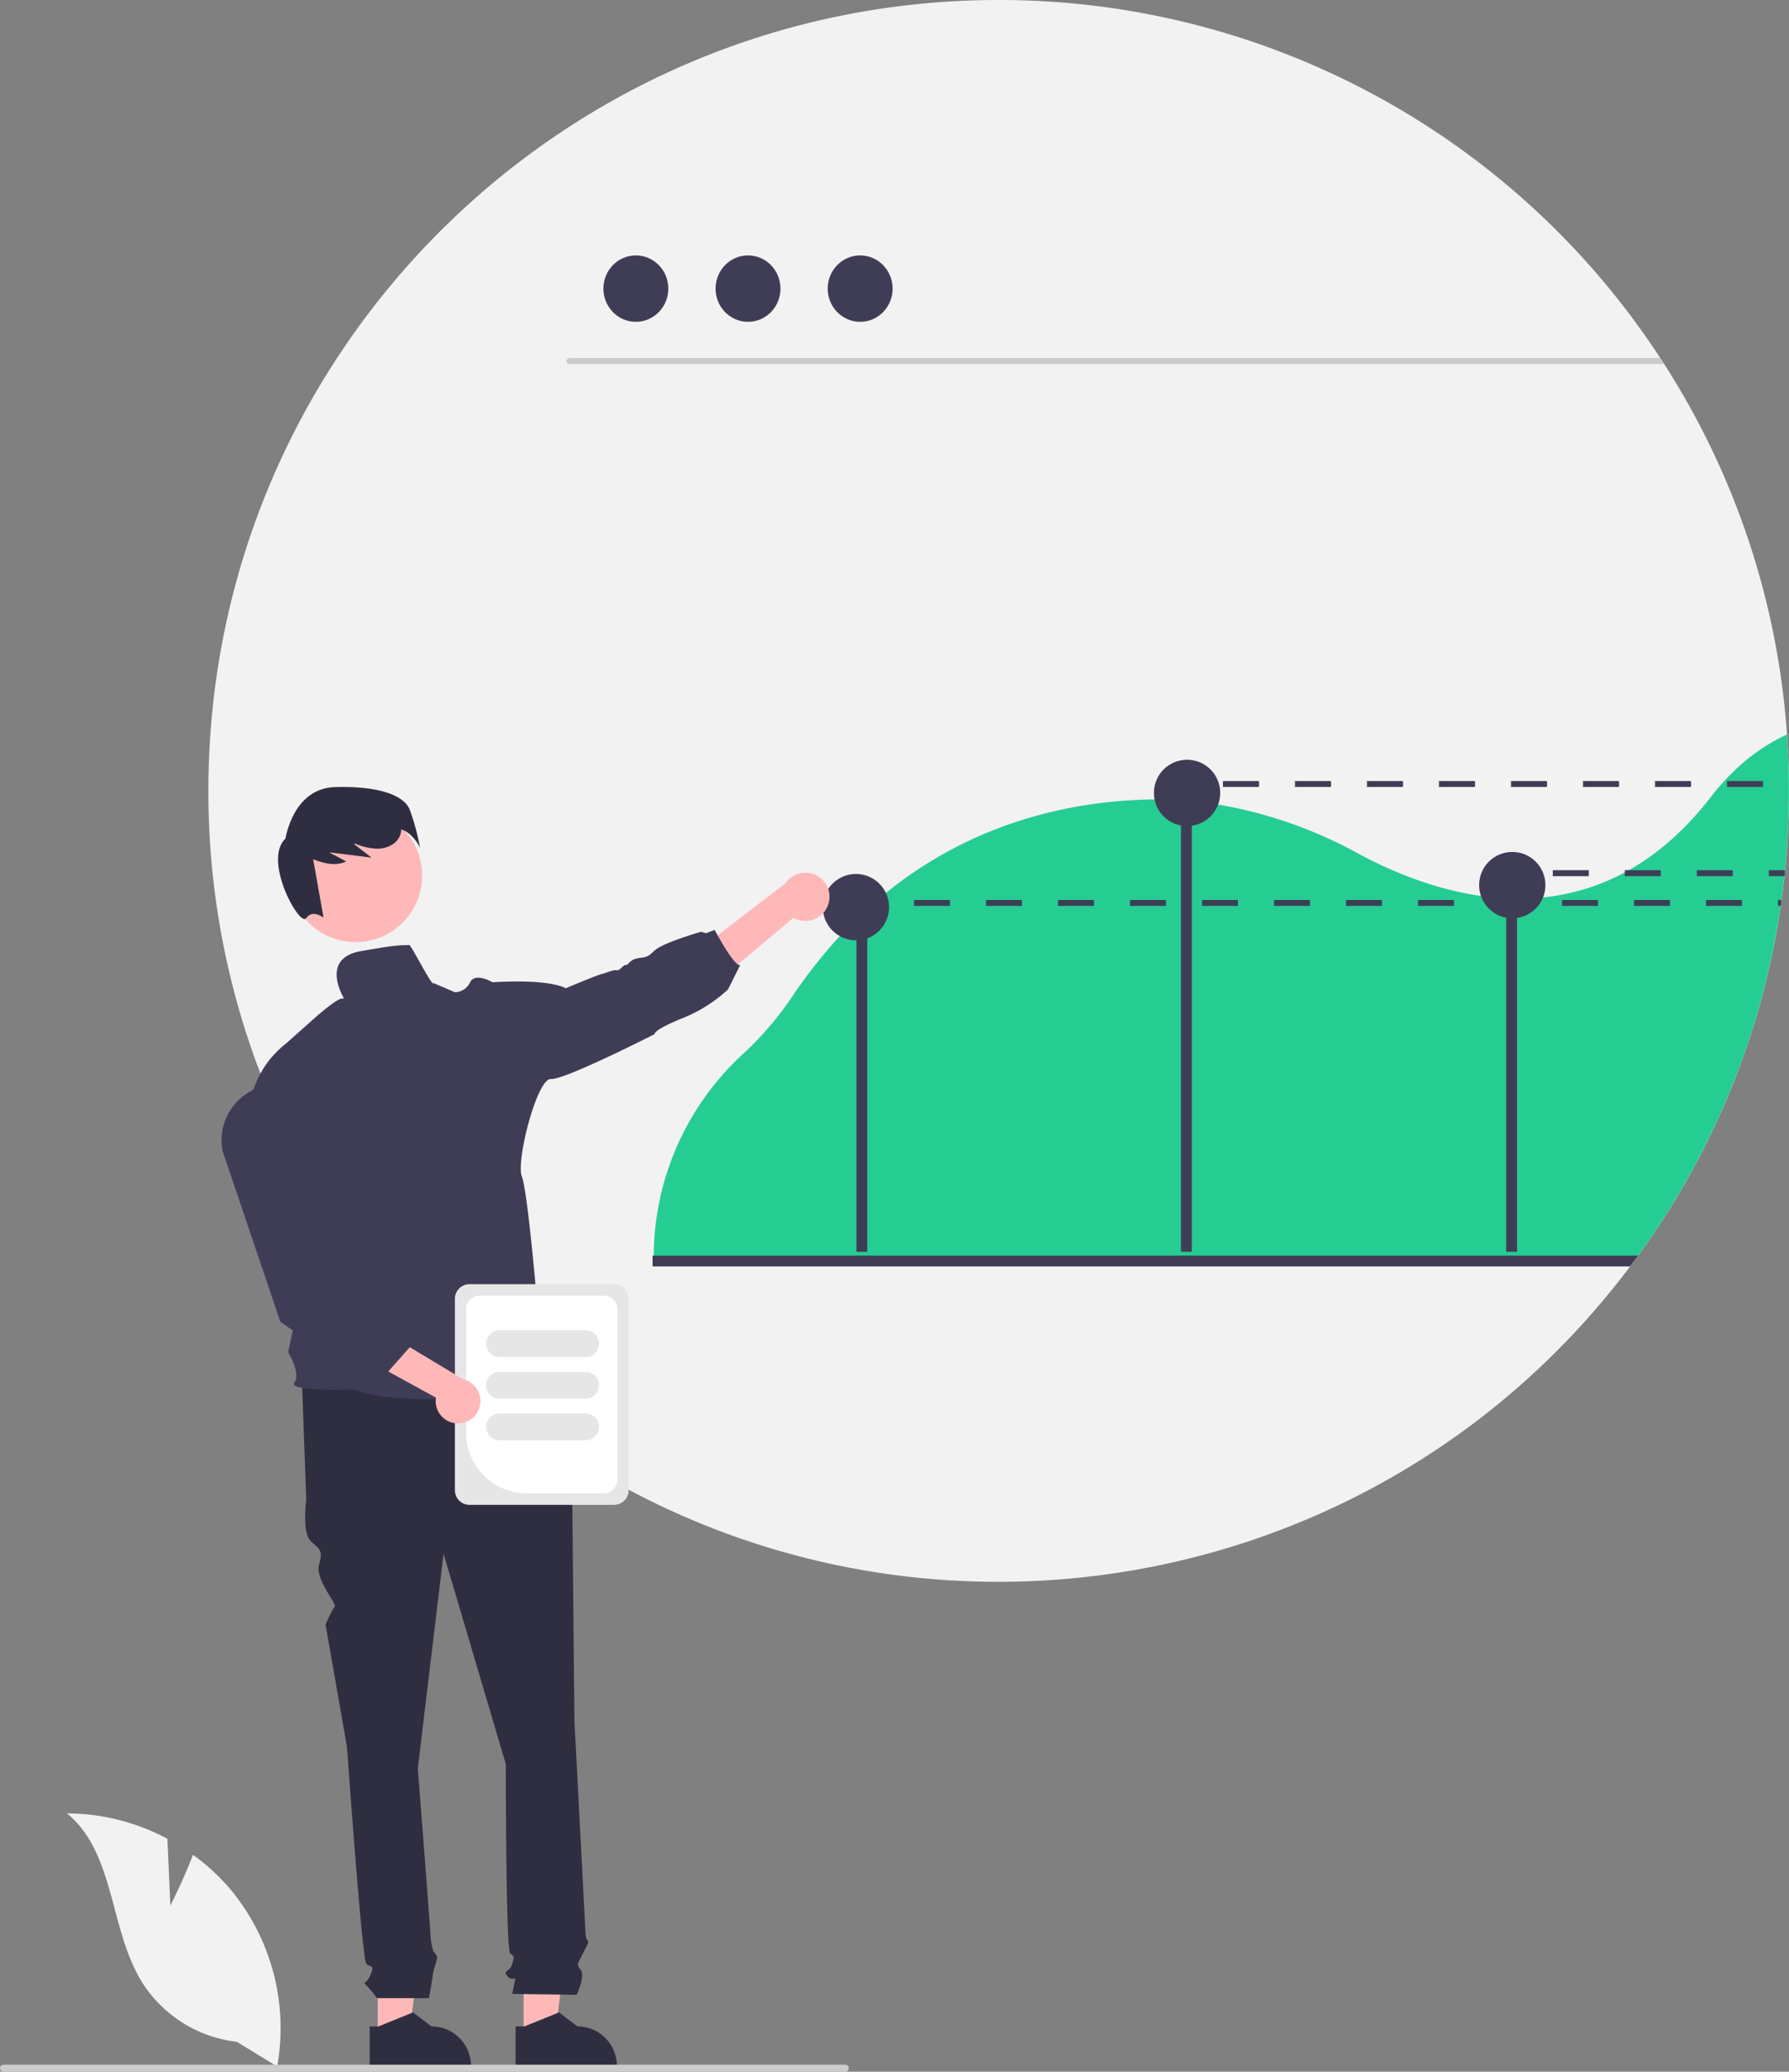 <svg id="ee38abc9-dc4f-4e1a-883a-6567bef3cfb6" xmlns="http://www.w3.org/2000/svg" viewBox="0 0 538 622.71"><rect x="0" y="0" width="538" height="622.71" fill="#808080" stroke="none"/><defs><style>.cls-1{fill:#f2f2f2}.cls-2{fill:#e6e6e6}.cls-4{fill:#ffb8b8}.cls-7{fill:#3f3d56}.cls-8{fill:#2f2e41}</style></defs><path class="cls-1" d="M538 237.68c0 1.77-.02 3.54-.06 5.3-.02 1.15-.05 2.31-.1 3.46 0 .33-.02.65-.04.98-.03.63-.05 1.26-.08 1.88-.2 4.12-.5 8.21-.91 12.27-.02.2-.04.39-.05.58-.04.4-.08.8-.13 1.21-.13 1.21-.26 2.41-.41 3.6l-.3 2.4c-.05.38-.11.77-.15 1.14l-.18 1.24c-.03.18-.05.36-.08.55-.09.61-.18 1.22-.28 1.83-.12.8-.24 1.58-.38 2.38-.13.79-.26 1.57-.4 2.36-.13.79-.28 1.57-.42 2.36-.14.8-.29 1.58-.45 2.37-.77 3.9-1.63 7.76-2.57 11.59-.38 1.49-.76 2.98-1.15 4.47-.65 2.41-1.34 4.81-2.06 7.2-.21.66-.41 1.32-.62 1.97-.23.75-.47 1.5-.71 2.24-.24.75-.48 1.49-.73 2.23s-.5 1.48-.76 2.22c-.25.73-.51 1.47-.78 2.21-.26.74-.53 1.47-.8 2.21-.28.73-.55 1.47-.82 2.19-.55 1.47-1.12 2.92-1.71 4.35-.29.72-.58 1.45-.88 2.16a224.28 224.28 0 01-3.73 8.53c-.29.63-.57 1.25-.87 1.87-.2.41-.38.81-.58 1.22-.33.68-.65 1.35-.98 2.02-.33.68-.67 1.37-1.02 2.06-.69 1.36-1.39 2.71-2.1 4.07-.71 1.35-1.43 2.7-2.17 4.03s-1.49 2.66-2.25 3.98c-.38.66-.77 1.32-1.15 1.97-1.55 2.62-3.14 5.21-4.79 7.76-1.64 2.55-3.32 5.06-5.07 7.55-.87 1.24-1.75 2.48-2.64 3.71l-1.07 1.46c-.44.61-.89 1.21-1.35 1.8C411.39 485.5 262.5 506.6 157.66 427.77c-3.27-2.46-6.49-5.01-9.63-7.64a239.198 239.198 0 01-49.42-56.72c-1.44-2.31-2.85-4.66-4.21-7.01a236.523 236.523 0 01-31.73-118.72C62.64 106.41 169.05 0 300.32 0c80.25-.05 155.09 40.43 198.97 107.62l1.18 1.81a236.185 236.185 0 0136.93 111.35c.4 5.58.6 11.21.6 16.9z"/><path d="M500.47 109.43H171.25c-.5-.01-.9-.43-.88-.93.01-.48.4-.87.88-.88h328.04l1.18 1.81z" fill="#cacaca"/><ellipse class="cls-7" cx="191.22" cy="86.75" rx="9.76" ry="9.98"/><ellipse class="cls-7" cx="224.95" cy="86.75" rx="9.76" ry="9.98"/><ellipse class="cls-7" cx="258.67" cy="86.75" rx="9.76" ry="9.98"/><path d="M537.4 220.78c-8.59 3.9-16.28 10.21-23 18.89-7.76 10.03-16.08 17.1-24.58 21.89-.4.22-.8.44-1.2.65a65.659 65.659 0 01-24.58 7.53c-2.6.26-5.21.39-7.83.38-1.09 0-2.18-.04-3.26-.09-2.56-.13-5.1-.38-7.59-.73-14.31-2.04-27.26-7.54-36.85-12.71a134.157 134.157 0 00-42.18-14.76c-2.64-.44-5.28-.78-7.92-1.03-1.09-.11-2.17-.19-3.25-.26a111.082 111.082 0 00-12.02-.16c-22.82.89-52.58 7.4-79.27 30.12-.36.3-.71.61-1.06.91-.33.29-.66.58-.99.88-4.22 3.76-8.21 7.78-11.92 12.04-4.26 4.88-8.2 10.03-11.79 15.41a98.178 98.178 0 01-14.87 17.24 82.808 82.808 0 00-26.64 59.97v1.91h294.95c.36-.48.71-.97 1.06-1.46.89-1.22 1.78-2.47 2.64-3.71 1.74-2.48 3.43-5 5.07-7.55 1.65-2.56 3.25-5.14 4.79-7.76.38-.65.77-1.31 1.15-1.97.76-1.31 1.51-2.64 2.25-3.98s1.47-2.68 2.17-4.03c.71-1.35 1.41-2.7 2.1-4.07.35-.69.69-1.38 1.02-2.06.33-.67.65-1.34.98-2.02.2-.41.38-.81.58-1.22.29-.62.58-1.24.87-1.87 1.3-2.81 2.55-5.66 3.73-8.53.3-.71.6-1.44.88-2.16.58-1.44 1.15-2.89 1.71-4.35.28-.72.55-1.46.82-2.19.27-.73.54-1.47.8-2.21.27-.73.53-1.47.78-2.21.26-.74.51-1.48.76-2.22.25-.74.49-1.48.73-2.23.24-.74.48-1.49.71-2.24.21-.65.41-1.31.62-1.97.72-2.39 1.41-4.79 2.06-7.2a243.379 243.379 0 003.72-16.06c.15-.79.3-1.57.45-2.37.14-.79.29-1.57.42-2.36.14-.79.28-1.57.4-2.36.13-.8.26-1.58.38-2.38.1-.61.19-1.22.28-1.83.03-.19.05-.37.08-.55.06-.42.12-.83.17-1.24.05-.38.11-.77.16-1.14.11-.8.21-1.6.3-2.4.15-1.19.29-2.39.41-3.6.04-.4.08-.8.13-1.21.02-.19.04-.38.05-.58.41-4.06.71-8.15.91-12.27.03-.62.05-1.24.08-1.88.02-.33.03-.65.04-.98.04-1.15.08-2.31.1-3.46.04-1.76.07-3.53.06-5.3 0-5.68-.2-11.32-.6-16.9z" fill="#25cd93"/><path class="cls-7" d="M257.55 280.71h3.26v95.55h-3.26zm97.6-44.63h3.26v140.18h-3.26zm97.8 29.34h3.26v110.84h-3.26z"/><circle class="cls-7" cx="356.98" cy="238.33" r="9.97"/><circle class="cls-7" cx="454.78" cy="266.04" r="9.97"/><circle class="cls-7" cx="257.4" cy="272.66" r="9.97"/><path class="cls-7" d="M492.61 377.4l-1.07 1.46c-.44.61-.89 1.21-1.35 1.8H196.25v-3.26h296.36z"/><path class="cls-4" d="M113.58 612.17h9.45l4.49-36.43h-13.94v36.43z"/><path class="cls-8" d="M138.15 612.56a11.6 11.6 0 00-3.84-2.58c-1.44-.59-2.98-.89-4.54-.89l-5.57-4.22-.29.12-10.08 4.1h-2.66v12.24h30.46v-.38c0-3.15-1.24-6.17-3.48-8.38z"/><path class="cls-4" d="M157.46 612.17h9.45l4.49-36.43h-13.94v36.43z"/><path class="cls-8" d="M182.04 612.56c-1.1-1.11-2.41-1.99-3.85-2.58-1.44-.59-2.98-.9-4.54-.89l-5.56-4.22-.3.13-10.08 4.09h-2.66v12.24h30.46v-.38c0-3.14-1.24-6.16-3.47-8.38zm-17.03-199.77l-74.21 1.94 1.29 36.14s-1.29 9.68 1.29 12.26 3.87 2.58 2.58 7.1 5.53 11.9 4.7 12.72-2.76 5.35-2.76 5.35l6.45 36.78s4.52 63.89 5.81 65.18 2.58 0 1.29 3.23-2.58 1.94-1.29 3.23a49.77 49.77 0 013.23 3.87h15.6s1.18-6.45 1.18-7.1 1.29-4.52 1.29-5.16-1.14-1.79-1.14-1.79c-.39-1.31-.66-2.66-.8-4.02 0-1.29-3.87-50.98-3.87-50.98l7.74-64.53 18.72 63.24s0 55.5 1.29 56.79 1.29.65.65 3.23-3.23 1.94-1.29 3.87 2.58-1.29 1.94 1.94l-.65 3.23 19.36.28s2.58-5.44 1.29-7.38-1.21-1.41.36-4.58 2.22-3.81 1.57-4.46-.65-4.08-.65-4.08l-3.23-61.75s-.65-65.18-.65-67.12c-.05-1 .13-1.99.54-2.9v-2.63l-2.47-9.31-5.16-22.59z"/><path class="cls-4" d="M249 272.04a7.202 7.202 0 01-9.22 4.34c-.4-.14-.79-.32-1.15-.53l-32.22 26.99-1.75-13.19 31.51-24.12a7.248 7.248 0 0110.05-2.01 7.236 7.236 0 012.78 8.53z"/><circle class="cls-4" cx="106.95" cy="263.17" r="20.01"/><path class="cls-8" d="M123.17 243.26c-1.86-4.44-9.84-7.07-22.47-6.68s-14.84 15.46-14.84 15.46c-6.96 6.48 4.27 26.73 6.22 23.94 1.95-2.79 5.22-.15 5.22-.15l-3.12-17.54c3.29 1.27 6.83 2.12 9.93.64l-5.13-2.74 12.76 1.59-5.26-4.05c.13-.04.26-.09.38-.13 2.11.91 4.37 1.42 6.67 1.51 2.68-.02 5.53-1.28 6.66-3.71.3-.67.46-1.39.48-2.12 3.7 1.2 5.64 5.53 5.64 5.53-.7-3.93-1.75-7.8-3.13-11.55z"/><path class="cls-7" d="M122.97 284.07c-4.47 0-7.34.62-14.3 1.79-12.83 2.16-5.15 14.35-5.15 14.35s.58-.29-.99 0-6.93 4.93-6.93 4.93l-9.59 8.52C71.56 325 74.8 342.69 74.8 342.69l21.07 21.2-9.23 42.54s3.92 6.32 1.89 9.15 17.87 2.02 17.87 2.02c13.73 6.12 62.12.95 62.12.95-.67-1.75-7.15-15.32-7.15-15.32 2.81-4.86.13-11.88.13-11.88s-2.8-33.22-4.58-37.81 4.57-29.48 8.76-29.21 31.19-13.51 31.19-13.51-.68-1.08 8.24-4.73c5.12-2.01 9.82-4.97 13.84-8.73l3.66-7.32c-1.76.68-7.7-10.53-7.7-10.53l-2.59.99-1.5-.43s-11.71 3.33-14.11 5.76-3.2 1.75-5.36 2.3-2.43 2.06-3.11 1.89-1.89 1.89-2.83 1.62-2.98.81-4.32 1.08-10.94 4.32-10.94 4.32c-5.93-3-22.02-1.79-22.02-1.79s-5.26-3.1-6.76 0a5.094 5.094 0 01-4.58 2.98l-6.42-2.74c-.37 1.36-7.37-12.82-7.41-11.41z"/><path class="cls-1" d="M51.23 572.74l-.89-20.05a64.673 64.673 0 00-30.2-7.64c14.5 11.86 12.69 34.71 22.52 50.66a38.95 38.95 0 0028.56 18l12.14 7.43a65.29 65.29 0 00-13.75-52.88 62.85 62.85 0 00-11.58-10.76c-2.91 7.66-6.79 15.24-6.79 15.24z"/><path d="M0 621.65c0 .59.47 1.06 1.06 1.06h253.13c.59 0 1.06-.48 1.06-1.06s-.48-1.06-1.06-1.06H1.06c-.59 0-1.06.47-1.06 1.06z" fill="#ccc"/><path class="cls-7" d="M258.67 270.5h5.36v1.79h-5.36zm16.18 0v1.79h10.83v-1.79h-10.83zm21.66 0v1.79h10.82v-1.79h-10.82zm21.65 0v1.79h10.83v-1.79h-10.83zm21.65 0v1.79h10.83v-1.79h-10.83zm21.66 0v1.79h10.82v-1.79h-10.82zm21.65 0v1.79h10.83v-1.79h-10.83zm21.65 0v1.79h10.83v-1.79h-10.83zm21.66 0v1.79h10.82v-1.79h-10.82zm21.65 0v1.79h10.83v-1.79h-10.83zm21.65 0v1.79h10.83v-1.79h-10.83zm21.65 0v1.79h10.83v-1.79h-10.83zm21.66 0v1.79h10.82v-1.79h-10.82zm21.65 0v1.79h.8c.03-.19.05-.37.08-.55l.18-1.24h-1.06zM351.6 234.75h5.36v1.79h-5.36zm16.18.01v1.79h10.83v-1.79h-10.83zm21.66 0v1.79h10.82v-1.79h-10.82zm21.65 0v1.79h10.83v-1.79h-10.83zm21.65 0v1.79h10.83v-1.79h-10.83zm21.66 0v1.79h10.82v-1.79H454.4zm21.65 0v1.79h10.83v-1.79h-10.83zm21.65 0v1.79h10.83v-1.79H497.7zm21.66 0v1.79h10.82v-1.79h-10.82zm-68.58 26.8h5.36v1.79h-5.36zm16.18 0v1.79h10.83v-1.79h-10.83zm21.66 0v1.79h10.82v-1.79h-10.82zm21.65 0v1.79h10.83v-1.79h-10.83zm21.65 0v1.79h4.71c.04-.4.08-.8.13-1.21.02-.19.04-.38.05-.58h-4.89z"/><path class="cls-2" d="M136.8 447.93v-57.55a4.39 4.39 0 014.39-4.39h43.46a4.39 4.39 0 014.39 4.39v57.55a4.39 4.39 0 01-4.39 4.39h-43.46a4.39 4.39 0 01-4.39-4.39z"/><path d="M140.14 430.55v-37a4.11 4.11 0 014.11-4.11h37.35a4.11 4.11 0 014.11 4.11v51.21a4.11 4.11 0 01-4.11 4.11h-23.14c-10.12-.01-18.32-8.21-18.33-18.33z" fill="#fff"/><path class="cls-2" d="M146.19 403.87c0-2.22 1.8-4.02 4.02-4.02h25.91a4.02 4.02 0 010 8.04h-25.91a4.02 4.02 0 01-4.02-4.02zm0 12.51c0-2.22 1.8-4.02 4.02-4.02h25.91a4.02 4.02 0 010 8.04h-25.91a4.02 4.02 0 01-4.02-4.02zm0 12.51c0-2.22 1.8-4.02 4.02-4.02h25.91a4.02 4.02 0 010 8.04h-25.91a4.02 4.02 0 01-4.02-4.02z"/><path class="cls-4" d="M137.83 427.83a6.689 6.689 0 01-6.81-6.56c0-.39.02-.79.08-1.18l-37.11-20.32 10.86-5.87 34.39 20.65a6.73 6.73 0 015.06 8.05 6.728 6.728 0 01-6.47 5.23z"/><path class="cls-7" d="M116.25 412.81l-13.16-2.34-4.71-3.92-3.17-1.61-10.92-7.67-.03-.1-17.35-51.3c-1.65-8.75 3.8-17.26 12.43-19.42 9-2.24 18.1 3.24 20.34 12.24.16.64.28 1.28.36 1.94l5.58 43.96 9.26 9.56 4.05.78.93 4.36 3.54 5.47-7.15 8.04z"/></svg>
